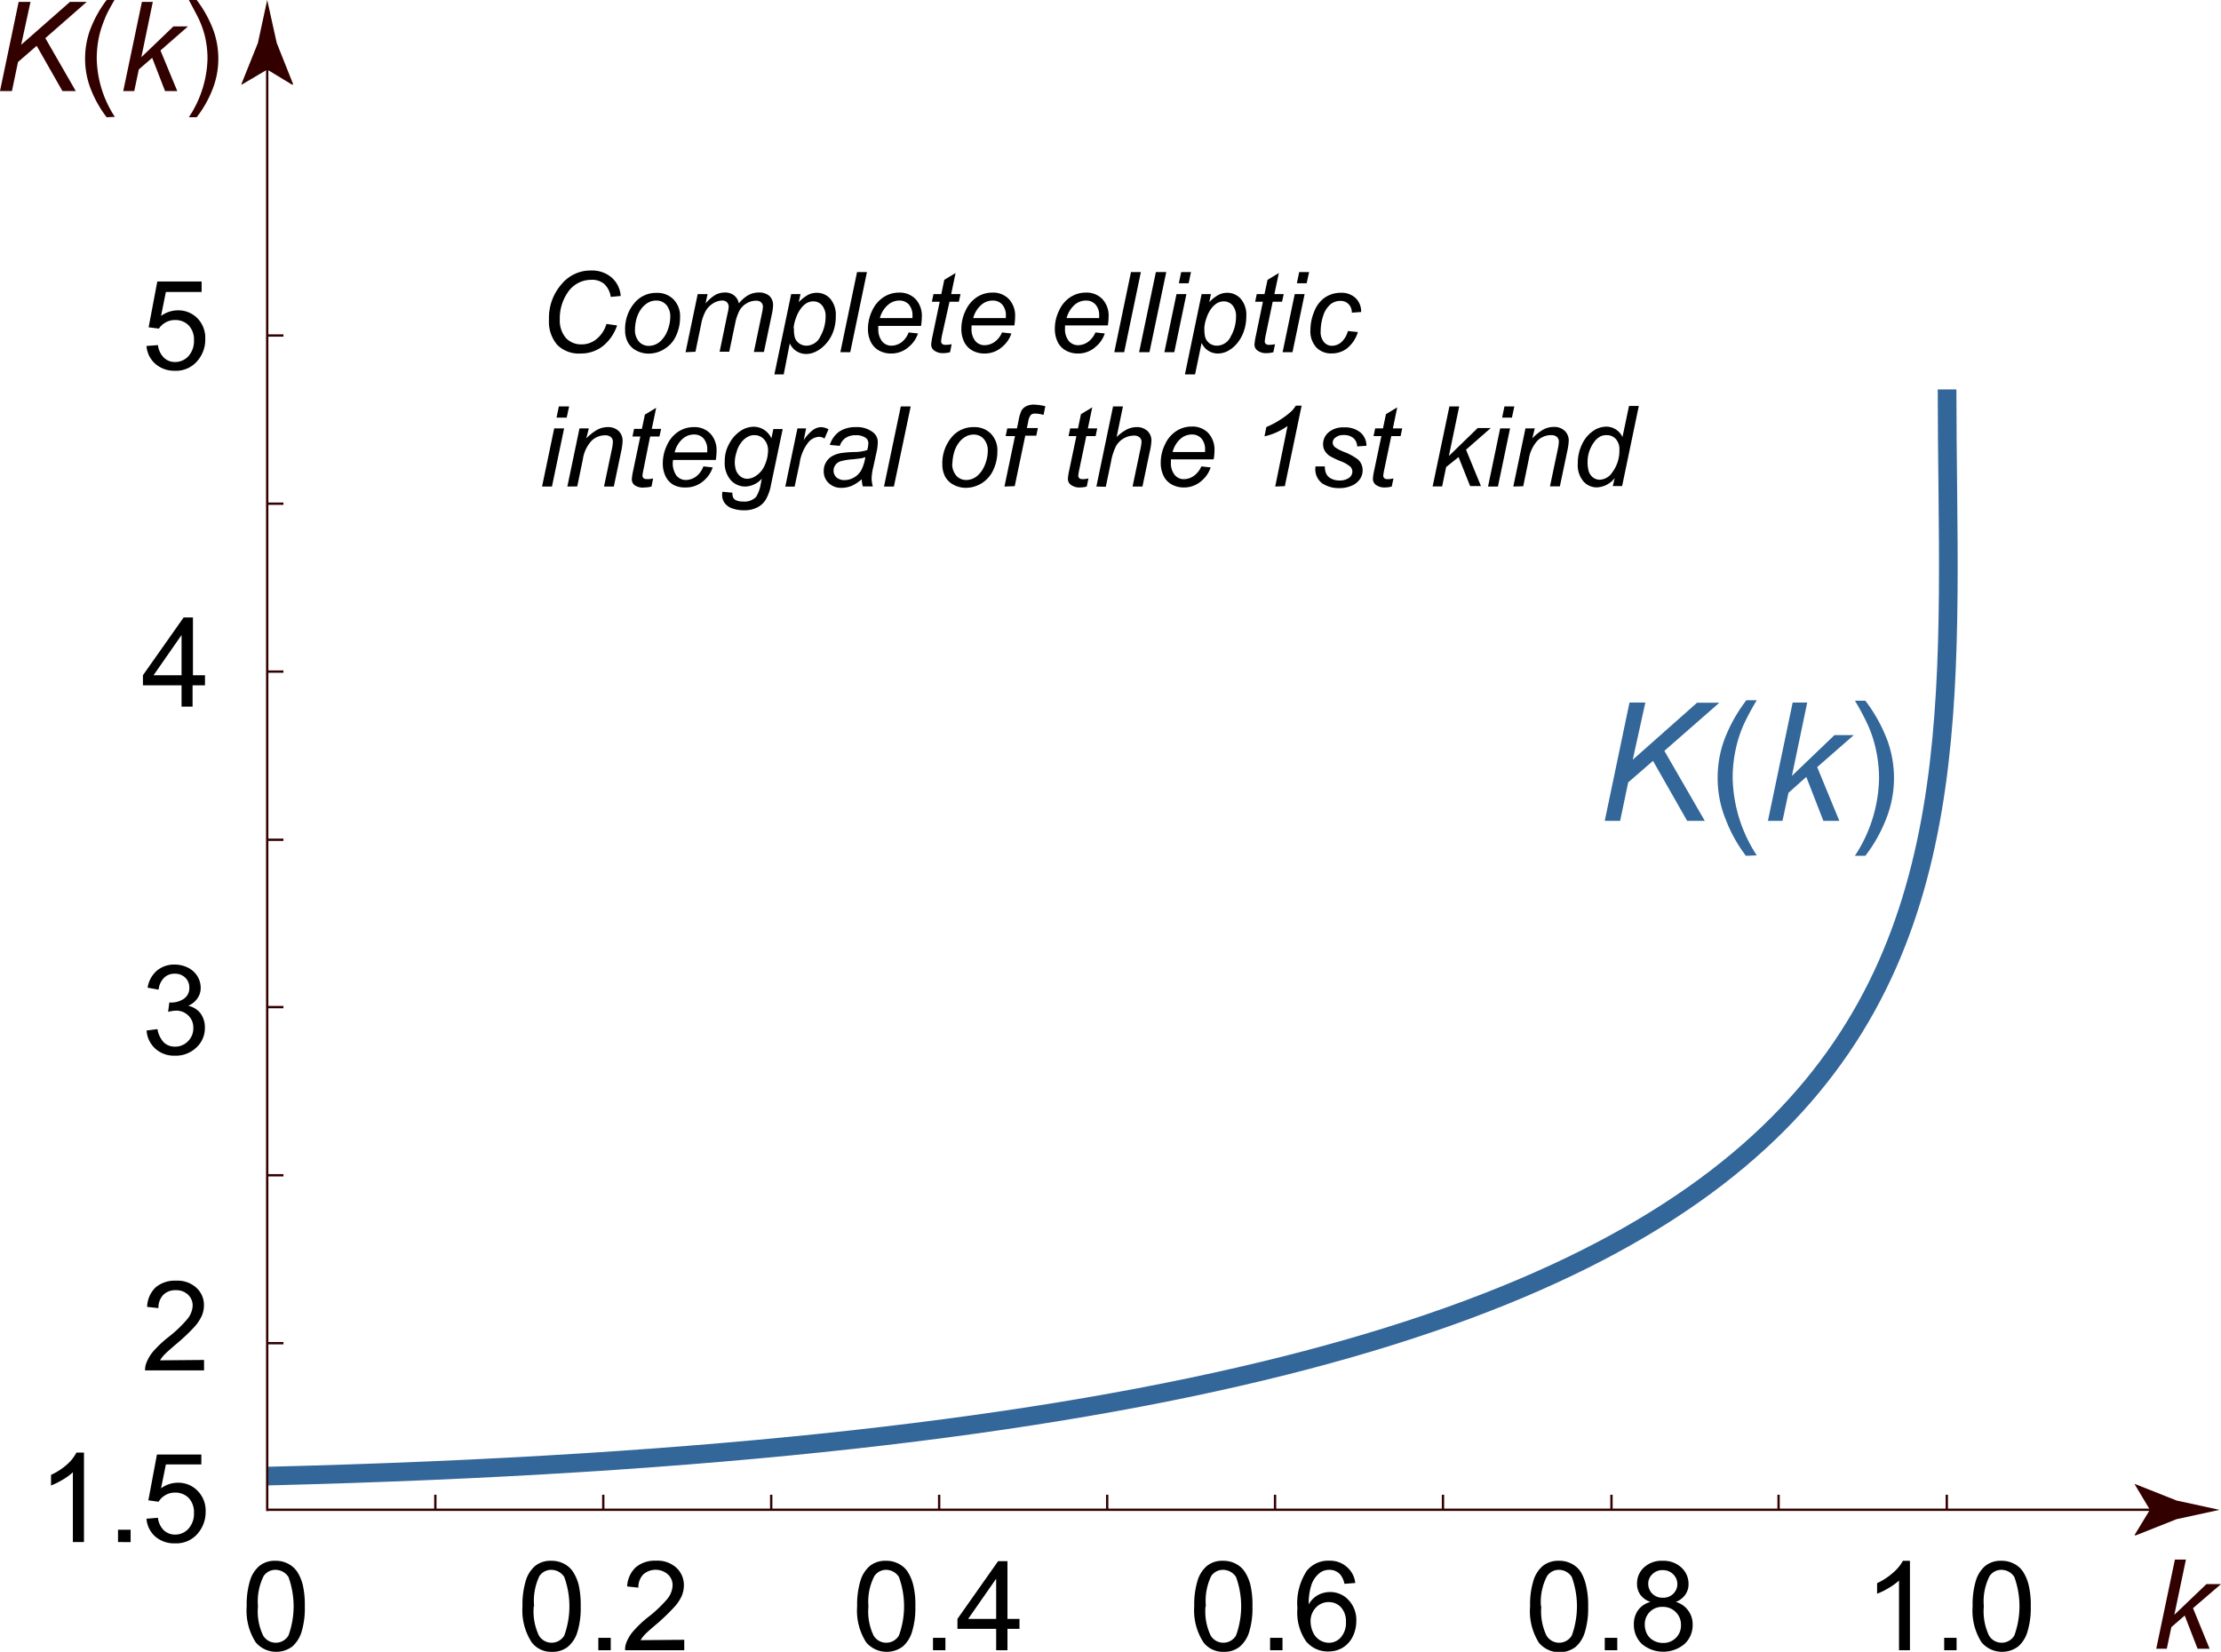 <svg id="Layer_1" data-name="Layer 1" xmlns="http://www.w3.org/2000/svg" viewBox="0 0 238.05 177.09"><defs><style>.cls-1{fill:#369;}.cls-2,.cls-3{fill:none;}.cls-2{stroke:#369;stroke-width:2px;}.cls-3{stroke:#300;stroke-width:0.25px;}.cls-4{fill:#300;}</style></defs><path class="cls-1" d="M172,88l2.65-12.68h1.7L175,81.45l6.89-6.11h2.39l-5.89,5.16L182.72,88h-1.89l-3.66-6.43-2.66,2.31L173.65,88Z"/><path class="cls-1" d="M187.13,91.75A15.42,15.42,0,0,1,185,87.94a11.71,11.71,0,0,1-.9-4.51,11.87,11.87,0,0,1,.67-4,16.49,16.49,0,0,1,2.41-4.36h1.11a28.07,28.07,0,0,0-1.38,2.57,13.48,13.48,0,0,0-.83,2.49,14.34,14.34,0,0,0-.37,3.25,15.65,15.65,0,0,0,2.58,8.32Z"/><path class="cls-1" d="M189.49,88l2.65-12.68h1.56l-1.64,7.86,4.56-4.37h2.07l-3.92,3.43L197.14,88h-1.71l-1.83-4.71L191.69,85,191.05,88Z"/><path class="cls-1" d="M199.93,91.75h-1.12a15.57,15.57,0,0,0,2.59-8.31,14.68,14.68,0,0,0-.37-3.23,13,13,0,0,0-.83-2.49,25.91,25.91,0,0,0-1.39-2.6h1.12a16.73,16.73,0,0,1,2.4,4.36,11.86,11.86,0,0,1-.23,8.46A15.73,15.73,0,0,1,199.93,91.75Z"/><path d="M9,165.32H7.81v-7.48a5.91,5.91,0,0,1-1.11.81,8.68,8.68,0,0,1-1.23.61v-1.14A6.9,6.9,0,0,0,7.19,157a4.37,4.37,0,0,0,1-1.27H9v9.59Z"/><path d="M12.65,165.32V164H14v1.33Z"/><path d="M15.7,162.82l1.23-.1a2.2,2.2,0,0,0,.64,1.35,1.72,1.72,0,0,0,1.2.45,1.88,1.88,0,0,0,1.44-.64,2.39,2.39,0,0,0,.58-1.69,2.22,2.22,0,0,0-.56-1.59,2,2,0,0,0-1.48-.58,2,2,0,0,0-1,.26A1.94,1.94,0,0,0,17,161l-1.1-.15.92-4.91h4.76V157H17.78l-.52,2.56a3.08,3.08,0,0,1,1.8-.6,2.87,2.87,0,0,1,2.12.87,3,3,0,0,1,.86,2.23,3.51,3.51,0,0,1-.76,2.24,3,3,0,0,1-2.51,1.16,3.08,3.08,0,0,1-2.13-.73A2.83,2.83,0,0,1,15.7,162.82Z"/><path class="cls-2" d="M28.69,158.25c191.6-4.7,180-57.08,180-116.5"/><line class="cls-3" x1="28.64" y1="6.11" x2="28.64" y2="162"/><path class="cls-4" d="M28.64,7.46l2.7,1.64L31.41,9l-1.75-4.4L28.64,0c-.34,1.53-.67,3.07-1,4.61L25.88,9l0,.09Z"/><line class="cls-3" x1="231.78" y1="161.86" x2="28.71" y2="161.86"/><path class="cls-4" d="M230.43,161.86l-1.64,2.7.09.06,4.41-1.75,4.6-1-4.6-1-4.41-1.75-.09,0Z"/><line class="cls-3" x1="30.38" y1="144" x2="28.75" y2="144"/><line class="cls-3" x1="30.38" y1="107.97" x2="28.75" y2="107.97"/><line class="cls-3" x1="30.38" y1="72" x2="28.75" y2="72"/><line class="cls-3" x1="30.38" y1="35.97" x2="28.75" y2="35.97"/><line class="cls-3" x1="64.66" y1="161.87" x2="64.66" y2="160.25"/><line class="cls-3" x1="46.66" y1="161.87" x2="46.66" y2="160.25"/><line class="cls-3" x1="82.66" y1="161.87" x2="82.66" y2="160.25"/><line class="cls-3" x1="100.66" y1="161.87" x2="100.66" y2="160.25"/><line class="cls-3" x1="118.67" y1="161.87" x2="118.67" y2="160.25"/><line class="cls-3" x1="136.66" y1="161.87" x2="136.66" y2="160.25"/><line class="cls-3" x1="154.66" y1="161.87" x2="154.66" y2="160.25"/><line class="cls-3" x1="172.72" y1="161.87" x2="172.72" y2="160.25"/><line class="cls-3" x1="190.63" y1="161.87" x2="190.63" y2="160.25"/><line class="cls-3" x1="208.66" y1="161.87" x2="208.66" y2="160.25"/><line class="cls-3" x1="30.38" y1="126" x2="28.75" y2="126"/><line class="cls-3" x1="30.38" y1="90.03" x2="28.75" y2="90.03"/><line class="cls-3" x1="30.38" y1="54" x2="28.75" y2="54"/><path d="M21.87,145.8v1.12H15.55a2,2,0,0,1,.14-.81,4.28,4.28,0,0,1,.77-1.27A11.83,11.83,0,0,1,18,143.39a13.35,13.35,0,0,0,2.1-2,2.41,2.41,0,0,0,.55-1.41,1.58,1.58,0,0,0-.5-1.18,1.8,1.8,0,0,0-1.3-.48,1.83,1.83,0,0,0-1.36.51,2,2,0,0,0-.51,1.41l-1.21-.13A3,3,0,0,1,16.7,138a3.21,3.21,0,0,1,2.18-.7,3,3,0,0,1,2.17.76,2.5,2.5,0,0,1,.81,1.89,2.83,2.83,0,0,1-.24,1.13,4.57,4.57,0,0,1-.78,1.17A20,20,0,0,1,19,144q-1.05.89-1.35,1.2a3.59,3.59,0,0,0-.5.64Z"/><path d="M15.71,110.48l1.17-.15a2.7,2.7,0,0,0,.69,1.44,1.71,1.71,0,0,0,1.18.44,1.9,1.9,0,0,0,1.4-.58,1.92,1.92,0,0,0,.57-1.42,1.76,1.76,0,0,0-.53-1.33,1.82,1.82,0,0,0-1.34-.53,3.76,3.76,0,0,0-.83.13l.13-1,.19,0a2.42,2.42,0,0,0,1.35-.39,1.36,1.36,0,0,0,.6-1.21,1.4,1.4,0,0,0-.44-1.07,1.54,1.54,0,0,0-1.12-.42,1.57,1.57,0,0,0-1.14.43A2.11,2.11,0,0,0,17,106.1l-1.18-.21a3,3,0,0,1,1-1.83,2.86,2.86,0,0,1,1.9-.65,3.18,3.18,0,0,1,1.44.34,2.48,2.48,0,0,1,1,.91,2.4,2.4,0,0,1,.35,1.24,1.92,1.92,0,0,1-.34,1.12,2.27,2.27,0,0,1-1,.81,2.23,2.23,0,0,1,1.32.81,2.53,2.53,0,0,1,.47,1.55,2.82,2.82,0,0,1-.92,2.12,3.18,3.18,0,0,1-2.3.87,3,3,0,0,1-2.09-.75A2.89,2.89,0,0,1,15.71,110.48Z"/><path d="M19.46,75.76V73.47H15.32V72.39l4.36-6.19h1v6.19h1.29v1.08H20.64v2.29Zm0-3.37V68.08l-3,4.31Z"/><path d="M15.7,37.09,16.93,37a2.26,2.26,0,0,0,.64,1.35,1.68,1.68,0,0,0,1.2.46,1.91,1.91,0,0,0,1.44-.64,2.42,2.42,0,0,0,.58-1.7,2.21,2.21,0,0,0-.56-1.58,2,2,0,0,0-1.48-.58,2,2,0,0,0-1,.26,2,2,0,0,0-.72.66l-1.1-.14.93-4.91h4.75v1.12H17.78l-.52,2.57a3.11,3.11,0,0,1,1.81-.6,2.87,2.87,0,0,1,2.11.87A3,3,0,0,1,22,36.35a3.45,3.45,0,0,1-.76,2.24,3,3,0,0,1-2.51,1.16A3.08,3.08,0,0,1,16.64,39,2.83,2.83,0,0,1,15.7,37.09Z"/><path d="M26.44,172.21a8.83,8.83,0,0,1,.35-2.73,3.33,3.33,0,0,1,1-1.59,2.61,2.61,0,0,1,1.73-.56,2.8,2.8,0,0,1,1.35.31,2.63,2.63,0,0,1,1,.89,4.74,4.74,0,0,1,.59,1.42,9.67,9.67,0,0,1,.21,2.26,8.73,8.73,0,0,1-.34,2.71,3.43,3.43,0,0,1-1,1.6,2.89,2.89,0,0,1-3.91-.43A6.28,6.28,0,0,1,26.44,172.21Zm1.21,0a6,6,0,0,0,.55,3.13,1.58,1.58,0,0,0,2.72,0,9.21,9.21,0,0,0,0-6.27,1.66,1.66,0,0,0-1.38-.77,1.51,1.51,0,0,0-1.29.68A6.14,6.14,0,0,0,27.65,172.21Z"/><path d="M56,172.21a8.83,8.83,0,0,1,.35-2.73,3.33,3.33,0,0,1,1-1.59,2.59,2.59,0,0,1,1.73-.56,2.8,2.8,0,0,1,1.35.31,2.52,2.52,0,0,1,1,.89,4.75,4.75,0,0,1,.6,1.42,9.67,9.67,0,0,1,.21,2.26,8.73,8.73,0,0,1-.34,2.71,3.36,3.36,0,0,1-1,1.6,2.6,2.6,0,0,1-1.73.57,2.62,2.62,0,0,1-2.17-1A6.28,6.28,0,0,1,56,172.21Zm1.21,0a6,6,0,0,0,.55,3.13,1.58,1.58,0,0,0,2.72,0,9.21,9.21,0,0,0,0-6.27,1.66,1.66,0,0,0-1.38-.77,1.51,1.51,0,0,0-1.29.68A6.14,6.14,0,0,0,57.25,172.21Z"/><path d="M64.13,176.92v-1.33h1.33v1.33Z"/><path d="M73.34,175.8v1.12H67a2,2,0,0,1,.13-.81,4.12,4.12,0,0,1,.78-1.27,11.65,11.65,0,0,1,1.53-1.45,13.54,13.54,0,0,0,2.11-2,2.45,2.45,0,0,0,.54-1.41,1.57,1.57,0,0,0-.49-1.18,2,2,0,0,0-2.66,0,2,2,0,0,0-.52,1.41l-1.2-.13a3,3,0,0,1,.93-2.06,3.18,3.18,0,0,1,2.17-.7,3,3,0,0,1,2.18.76,2.52,2.52,0,0,1,.8,1.89,3,3,0,0,1-.23,1.13,4.57,4.57,0,0,1-.78,1.17A23.18,23.18,0,0,1,70.51,174c-.71.59-1.16,1-1.36,1.2a3.52,3.52,0,0,0-.49.64Z"/><path d="M91.87,172.21a8.83,8.83,0,0,1,.35-2.73,3.41,3.41,0,0,1,1-1.59,2.63,2.63,0,0,1,1.73-.56,2.8,2.8,0,0,1,1.35.31,2.48,2.48,0,0,1,1,.89,4.74,4.74,0,0,1,.59,1.42,9.08,9.08,0,0,1,.22,2.26,8.69,8.69,0,0,1-.35,2.71,3.35,3.35,0,0,1-1,1.6,2.89,2.89,0,0,1-3.91-.43A6.28,6.28,0,0,1,91.87,172.21Zm1.21,0a6,6,0,0,0,.55,3.13,1.58,1.58,0,0,0,2.72,0,9.21,9.21,0,0,0,0-6.27A1.64,1.64,0,0,0,95,168.3a1.51,1.51,0,0,0-1.29.68A6,6,0,0,0,93.08,172.21Z"/><path d="M100,176.92v-1.33h1.33v1.33Z"/><path d="M106.77,176.92v-2.29h-4.15v-1.07l4.36-6.19h1v6.19h1.29v1.07h-1.29v2.29Zm0-3.36v-4.31l-3,4.31Z"/><path d="M128,172.21a8.83,8.83,0,0,1,.35-2.73,3.33,3.33,0,0,1,1-1.59,2.59,2.59,0,0,1,1.73-.56,2.8,2.8,0,0,1,1.35.31,2.52,2.52,0,0,1,1,.89,4.75,4.75,0,0,1,.6,1.42,9.67,9.67,0,0,1,.21,2.26,8.73,8.73,0,0,1-.34,2.71,3.36,3.36,0,0,1-1,1.6,2.6,2.6,0,0,1-1.73.57,2.62,2.62,0,0,1-2.17-1A6.28,6.28,0,0,1,128,172.21Zm1.21,0a6,6,0,0,0,.55,3.13,1.58,1.58,0,0,0,2.72,0,9.21,9.21,0,0,0,0-6.27,1.66,1.66,0,0,0-1.38-.77,1.51,1.51,0,0,0-1.29.68A6.14,6.14,0,0,0,129.25,172.21Z"/><path d="M136.13,176.92v-1.33h1.33v1.33Z"/><path d="M145.26,169.71l-1.16.09a2.32,2.32,0,0,0-.45-1,1.54,1.54,0,0,0-1.17-.5,1.66,1.66,0,0,0-1,.31,2.78,2.78,0,0,0-.88,1.18,6.31,6.31,0,0,0-.33,2.21,2.61,2.61,0,0,1,1-1,2.76,2.76,0,0,1,1.28-.32,2.66,2.66,0,0,1,2,.87,3.08,3.08,0,0,1,.82,2.23,3.76,3.76,0,0,1-.38,1.67,2.88,2.88,0,0,1-1.07,1.19,2.93,2.93,0,0,1-1.54.41,3,3,0,0,1-2.39-1.08,5.44,5.44,0,0,1-.93-3.56,6.32,6.32,0,0,1,1-4,2.92,2.92,0,0,1,2.4-1.09,2.71,2.71,0,0,1,1.85.63A2.64,2.64,0,0,1,145.26,169.71Zm-4.79,4.12a2.76,2.76,0,0,0,.26,1.16,1.87,1.87,0,0,0,.72.84,1.83,1.83,0,0,0,1,.29,1.66,1.66,0,0,0,1.28-.6,2.34,2.34,0,0,0,.53-1.63,2.21,2.21,0,0,0-.52-1.56,1.75,1.75,0,0,0-1.33-.57,1.81,1.81,0,0,0-1.35.57A2.06,2.06,0,0,0,140.47,173.83Z"/><path d="M164,172.21a8.54,8.54,0,0,1,.35-2.73,3.32,3.32,0,0,1,1-1.59,2.63,2.63,0,0,1,1.73-.56,2.75,2.75,0,0,1,1.35.31,2.48,2.48,0,0,1,1,.89A4.74,4.74,0,0,1,170,170a9.08,9.08,0,0,1,.22,2.26,8.69,8.69,0,0,1-.35,2.71,3.35,3.35,0,0,1-1,1.6,2.89,2.89,0,0,1-3.91-.43A6.28,6.28,0,0,1,164,172.21Zm1.2,0a6.06,6.06,0,0,0,.55,3.13,1.58,1.58,0,0,0,2.72,0,9.21,9.21,0,0,0,0-6.27,1.64,1.64,0,0,0-1.37-.77,1.51,1.51,0,0,0-1.29.68A6,6,0,0,0,165.16,172.21Z"/><path d="M172,176.92v-1.33h1.34v1.33Z"/><path d="M176.9,171.74a2.18,2.18,0,0,1-1.08-.76,2,2,0,0,1-.36-1.19,2.3,2.3,0,0,1,.75-1.75,2.77,2.77,0,0,1,2-.71,2.81,2.81,0,0,1,2,.72,2.37,2.37,0,0,1,.77,1.77,1.91,1.91,0,0,1-.36,1.16,2.18,2.18,0,0,1-1,.76,2.48,2.48,0,0,1,1.8,2.45,2.74,2.74,0,0,1-.87,2.06,3.56,3.56,0,0,1-4.57,0,2.82,2.82,0,0,1-.86-2.09,2.56,2.56,0,0,1,.47-1.56A2.39,2.39,0,0,1,176.9,171.74Zm-.61,2.42a2.14,2.14,0,0,0,.23,1,1.7,1.7,0,0,0,.71.72,2.08,2.08,0,0,0,1,.26,1.91,1.91,0,0,0,1.39-.54,1.84,1.84,0,0,0,.55-1.38,1.88,1.88,0,0,0-.57-1.4,1.91,1.91,0,0,0-1.41-.55,1.83,1.83,0,0,0-1.37.55A1.85,1.85,0,0,0,176.29,174.16Zm.37-4.41a1.51,1.51,0,0,0,.44,1.11,1.53,1.53,0,0,0,1.13.43,1.51,1.51,0,0,0,1.12-.43,1.43,1.43,0,0,0,.43-1,1.46,1.46,0,0,0-.45-1.09,1.54,1.54,0,0,0-1.11-.44,1.5,1.5,0,0,0-1.11.43A1.38,1.38,0,0,0,176.66,169.75Z"/><path d="M204.71,176.92h-1.17v-7.47a6.65,6.65,0,0,1-1.11.8,7.38,7.38,0,0,1-1.24.61v-1.13a7,7,0,0,0,1.72-1.13,4.6,4.6,0,0,0,1.05-1.27h.75v9.59Z"/><path d="M208.38,176.92v-1.33h1.33v1.33Z"/><path d="M211.43,172.21a8.87,8.87,0,0,1,.34-2.73,3.41,3.41,0,0,1,1-1.59,2.63,2.63,0,0,1,1.73-.56,2.8,2.8,0,0,1,1.35.31,2.48,2.48,0,0,1,1,.89,4.74,4.74,0,0,1,.59,1.42,9.08,9.08,0,0,1,.22,2.26,8.69,8.69,0,0,1-.35,2.71,3.35,3.35,0,0,1-1,1.6,2.89,2.89,0,0,1-3.91-.43A6.28,6.28,0,0,1,211.43,172.21Zm1.2,0a6.06,6.06,0,0,0,.55,3.13,1.58,1.58,0,0,0,2.72,0,9.21,9.21,0,0,0,0-6.27,1.64,1.64,0,0,0-1.37-.77,1.51,1.51,0,0,0-1.29.68A6,6,0,0,0,212.63,172.21Z"/><path d="M65,34.73l1.14.16a4.76,4.76,0,0,1-1.57,2.25,3.8,3.8,0,0,1-2.32.76A3.3,3.3,0,0,1,59.75,37a3.81,3.81,0,0,1-.91-2.74,5.46,5.46,0,0,1,1.39-3.84A4,4,0,0,1,63.32,29a3.24,3.24,0,0,1,2.21.73,2.9,2.9,0,0,1,1,2l-1.07.1a2.33,2.33,0,0,0-.7-1.39A2,2,0,0,0,63.37,30a3,3,0,0,0-2.55,1.4A4.87,4.87,0,0,0,60,34.23a2.89,2.89,0,0,0,.65,2,2.22,2.22,0,0,0,1.69.69,2.47,2.47,0,0,0,1.61-.58A3.29,3.29,0,0,0,65,34.73Z"/><path d="M67,35.4a4.31,4.31,0,0,1,1.07-3,3,3,0,0,1,2.32-1,2.42,2.42,0,0,1,1.81.71A2.57,2.57,0,0,1,72.89,34a4.64,4.64,0,0,1-.43,2,3.17,3.17,0,0,1-1.24,1.41,3.13,3.13,0,0,1-1.68.5,2.74,2.74,0,0,1-1.32-.32,2.13,2.13,0,0,1-.91-.87A2.67,2.67,0,0,1,67,35.4Zm1.06-.11a1.88,1.88,0,0,0,.42,1.33,1.38,1.38,0,0,0,1.07.46,1.84,1.84,0,0,0,.68-.14,1.89,1.89,0,0,0,.62-.42,3.1,3.1,0,0,0,.49-.64,3.87,3.87,0,0,0,.32-.78A3.78,3.78,0,0,0,71.84,34a1.89,1.89,0,0,0-.42-1.31,1.4,1.4,0,0,0-1.07-.47,1.77,1.77,0,0,0-.91.24,2.52,2.52,0,0,0-.74.69,3.28,3.28,0,0,0-.49,1.07A4.5,4.5,0,0,0,68.06,35.29Z"/><path d="M73.48,37.76l1.3-6.23h1.06l-.22,1a4.48,4.48,0,0,1,1.06-.92,2.19,2.19,0,0,1,1-.25,1.54,1.54,0,0,1,1,.31,1.42,1.42,0,0,1,.51.86,3.66,3.66,0,0,1,1-.88,2.3,2.3,0,0,1,1.11-.29,1.67,1.67,0,0,1,1.17.37,1.36,1.36,0,0,1,.39,1,5.61,5.61,0,0,1-.14,1l-.84,4H80.8l.86-4.12a4.06,4.06,0,0,0,.11-.72.63.63,0,0,0-.2-.48.75.75,0,0,0-.54-.17,1.92,1.92,0,0,0-1,.28,2,2,0,0,0-.76.76,5.1,5.1,0,0,0-.48,1.43l-.63,3H77.13l.87-4.2a2.93,2.93,0,0,0,.1-.61.66.66,0,0,0-.19-.5.7.7,0,0,0-.5-.18,1.87,1.87,0,0,0-.94.28,2.3,2.3,0,0,0-.81.8,4.62,4.62,0,0,0-.51,1.46l-.61,2.95Z"/><path d="M83,40.14l1.8-8.61h1l-.19.87a4.06,4.06,0,0,1,1-.79,2.07,2.07,0,0,1,.91-.22,1.91,1.91,0,0,1,1.48.65,2.67,2.67,0,0,1,.58,1.85,4.66,4.66,0,0,1-.32,1.78A3.88,3.88,0,0,1,88.39,37a3.36,3.36,0,0,1-1,.72,2.3,2.3,0,0,1-1,.23,1.91,1.91,0,0,1-1.74-1.14L84,40.14Zm2.1-4.93a3.06,3.06,0,0,0,.1,1,1.27,1.27,0,0,0,.48.62,1.34,1.34,0,0,0,.77.23,1.67,1.67,0,0,0,1.48-1,4.35,4.35,0,0,0,.56-2.1,1.8,1.8,0,0,0-.38-1.22,1.19,1.19,0,0,0-.94-.43,1.42,1.42,0,0,0-.75.21,2.16,2.16,0,0,0-.64.64,3.72,3.72,0,0,0-.49,1A3.61,3.61,0,0,0,85.06,35.21Z"/><path d="M90.07,37.76l1.79-8.59h1.06l-1.79,8.59Z"/><path d="M97.39,35.64l1,.11a3.13,3.13,0,0,1-1,1.45,2.8,2.8,0,0,1-1.91.7,2.63,2.63,0,0,1-1.27-.32,2.14,2.14,0,0,1-.88-.93,3.12,3.12,0,0,1-.3-1.39,4.5,4.5,0,0,1,.47-2,3.4,3.4,0,0,1,1.23-1.42,3,3,0,0,1,1.62-.47,2.37,2.37,0,0,1,1.78.69A2.62,2.62,0,0,1,98.8,34a6.17,6.17,0,0,1-.08.94H94.14a2,2,0,0,0,0,.32,2,2,0,0,0,.41,1.34,1.26,1.26,0,0,0,1,.46,1.88,1.88,0,0,0,1.07-.36A2.37,2.37,0,0,0,97.39,35.64ZM94.31,34.1H97.8v-.23a1.76,1.76,0,0,0-.39-1.23,1.36,1.36,0,0,0-1-.42,1.87,1.87,0,0,0-1.24.47A2.78,2.78,0,0,0,94.31,34.1Z"/><path d="M102,36.9l-.17.86a2.8,2.8,0,0,1-.74.1,1.52,1.52,0,0,1-1-.31.77.77,0,0,1-.28-.64,6.38,6.38,0,0,1,.15-.94l.76-3.62h-.84l.17-.82h.84l.32-1.53,1.21-.73-.47,2.26h1l-.18.82h-1L101,35.79a5.93,5.93,0,0,0-.13.79.4.4,0,0,0,.11.29.54.54,0,0,0,.35.1A2.88,2.88,0,0,0,102,36.9Z"/><path d="M107.4,35.64l1,.11a3.13,3.13,0,0,1-1,1.45,2.8,2.8,0,0,1-1.91.7,2.6,2.6,0,0,1-1.27-.32,2.14,2.14,0,0,1-.88-.93,3.12,3.12,0,0,1-.3-1.39,4.5,4.5,0,0,1,.47-2,3.38,3.38,0,0,1,1.22-1.42,3,3,0,0,1,1.63-.47,2.33,2.33,0,0,1,1.77.69,2.58,2.58,0,0,1,.67,1.89,6.17,6.17,0,0,1-.08.94h-4.59c0,.12,0,.23,0,.32a2,2,0,0,0,.4,1.34,1.29,1.29,0,0,0,1,.46,1.89,1.89,0,0,0,1.08-.36A2.37,2.37,0,0,0,107.4,35.64Zm-3.09-1.54h3.5v-.23a1.72,1.72,0,0,0-.4-1.23,1.33,1.33,0,0,0-1-.42,1.85,1.85,0,0,0-1.24.47A2.86,2.86,0,0,0,104.31,34.1Z"/><path d="M117.41,35.64l1,.11a3.09,3.09,0,0,1-1,1.45,2.77,2.77,0,0,1-1.9.7,2.6,2.6,0,0,1-1.27-.32,2.08,2.08,0,0,1-.88-.93,3.12,3.12,0,0,1-.3-1.39,4.37,4.37,0,0,1,.47-2,3.31,3.31,0,0,1,1.22-1.42,3,3,0,0,1,1.62-.47,2.34,2.34,0,0,1,1.78.69,2.58,2.58,0,0,1,.67,1.89,6.17,6.17,0,0,1-.08.94h-4.59c0,.12,0,.23,0,.32a2,2,0,0,0,.4,1.34,1.29,1.29,0,0,0,1,.46,1.86,1.86,0,0,0,1.07-.36A2.39,2.39,0,0,0,117.41,35.64Zm-3.09-1.54h3.49c0-.11,0-.19,0-.23a1.72,1.72,0,0,0-.4-1.23,1.33,1.33,0,0,0-1-.42,1.83,1.83,0,0,0-1.24.47A2.86,2.86,0,0,0,114.32,34.1Z"/><path d="M119.43,37.76l1.79-8.59h1.06l-1.79,8.59Z"/><path d="M122.09,37.76l1.8-8.59H125l-1.8,8.59Z"/><path d="M124.8,37.76l1.3-6.23h1.06l-1.3,6.23Zm1.55-7.39.25-1.2h1.05l-.25,1.2Z"/><path d="M127,40.14l1.79-8.61h1l-.18.87a3.88,3.88,0,0,1,1-.79,2,2,0,0,1,.91-.22,1.91,1.91,0,0,1,1.47.65,2.62,2.62,0,0,1,.59,1.85,4.86,4.86,0,0,1-.32,1.78,4.05,4.05,0,0,1-.79,1.28,3.36,3.36,0,0,1-.95.72,2.31,2.31,0,0,1-1,.23,1.9,1.9,0,0,1-1.73-1.14l-.7,3.38Zm2.09-4.93a3.4,3.4,0,0,0,.1,1,1.39,1.39,0,0,0,.48.62,1.35,1.35,0,0,0,.78.23,1.66,1.66,0,0,0,1.47-1,4.24,4.24,0,0,0,.56-2.1,1.8,1.8,0,0,0-.37-1.22,1.21,1.21,0,0,0-.94-.43,1.42,1.42,0,0,0-.75.21,2.31,2.31,0,0,0-.65.64,3.71,3.71,0,0,0-.48,1A3.66,3.66,0,0,0,129.08,35.21Z"/><path d="M136.66,36.9l-.18.86a2.74,2.74,0,0,1-.74.1,1.5,1.5,0,0,1-1-.31.77.77,0,0,1-.28-.64,6.38,6.38,0,0,1,.15-.94l.75-3.62h-.83l.17-.82h.83l.33-1.53,1.21-.73-.48,2.26h1l-.18.82h-1l-.72,3.44a5.93,5.93,0,0,0-.13.79.36.36,0,0,0,.11.29.54.54,0,0,0,.35.1A3,3,0,0,0,136.66,36.9Z"/><path d="M137.47,37.76l1.3-6.23h1.06l-1.3,6.23ZM139,30.37l.25-1.2h1.06l-.26,1.2Z"/><path d="M144.47,35.49l1.07.11a3.6,3.6,0,0,1-1.14,1.73,2.65,2.65,0,0,1-1.67.56,2.17,2.17,0,0,1-1.65-.65,2.55,2.55,0,0,1-.63-1.84,5.22,5.22,0,0,1,.41-2A3.22,3.22,0,0,1,142,31.9a3,3,0,0,1,1.72-.51,2.17,2.17,0,0,1,1.58.57,2,2,0,0,1,.59,1.49l-1,.07a1.26,1.26,0,0,0-.35-.92,1.17,1.17,0,0,0-.88-.34,1.64,1.64,0,0,0-1.11.41,2.73,2.73,0,0,0-.74,1.22,5.39,5.39,0,0,0-.26,1.59,1.71,1.71,0,0,0,.35,1.19,1.09,1.09,0,0,0,.87.4,1.51,1.51,0,0,0,1-.39A2.46,2.46,0,0,0,144.47,35.49Z"/><path d="M58.1,52.16l1.3-6.23h1.06l-1.3,6.23Zm1.55-7.39.25-1.2H61l-.26,1.2Z"/><path d="M60.81,52.16l1.3-6.23h1L62.84,47A5.28,5.28,0,0,1,64,46.08a2.43,2.43,0,0,1,1.12-.29,1.64,1.64,0,0,1,1.18.41,1.43,1.43,0,0,1,.43,1.1,6.26,6.26,0,0,1-.15,1.09l-.79,3.77H64.74l.83-3.95a4.53,4.53,0,0,0,.12-.85.66.66,0,0,0-.21-.5.9.9,0,0,0-.62-.19,2.06,2.06,0,0,0-1.45.58,3.7,3.7,0,0,0-.94,2l-.6,2.9Z"/><path d="M70,51.29l-.17.87a2.8,2.8,0,0,1-.74.1A1.52,1.52,0,0,1,68,52a.79.79,0,0,1-.28-.64,6.38,6.38,0,0,1,.15-.94l.76-3.62h-.84l.17-.82h.84l.32-1.53,1.21-.73-.47,2.26h1l-.18.82h-1L69,50.19a6.91,6.91,0,0,0-.14.79.36.36,0,0,0,.11.28.49.49,0,0,0,.35.1A2,2,0,0,0,70,51.29Z"/><path d="M75.39,50l1,.11a3.21,3.21,0,0,1-1,1.46,2.84,2.84,0,0,1-1.91.69A2.6,2.6,0,0,1,72.22,52a2.14,2.14,0,0,1-.88-.93,3.12,3.12,0,0,1-.3-1.39,4.5,4.5,0,0,1,.47-2,3.38,3.38,0,0,1,1.22-1.42,3,3,0,0,1,1.63-.47,2.33,2.33,0,0,1,1.77.69,2.58,2.58,0,0,1,.67,1.89,6.17,6.17,0,0,1-.08.94H72.14A2.27,2.27,0,0,0,72.51,51a1.29,1.29,0,0,0,1,.46,1.89,1.89,0,0,0,1.08-.36A2.37,2.37,0,0,0,75.39,50ZM72.31,48.5H75.8v-.23A1.74,1.74,0,0,0,75.4,47a1.33,1.33,0,0,0-1-.42,1.85,1.85,0,0,0-1.24.47A2.78,2.78,0,0,0,72.31,48.5Z"/><path d="M77.43,52.72l1.07.1a1.25,1.25,0,0,0,.09.54.63.63,0,0,0,.32.28,1.75,1.75,0,0,0,.74.13,1.72,1.72,0,0,0,1.39-.5,3.85,3.85,0,0,0,.51-1.45l.1-.5a2.46,2.46,0,0,1-1.76.84,2.08,2.08,0,0,1-1.58-.7,2.82,2.82,0,0,1-.63-2,3.76,3.76,0,0,1,.5-1.93,3.7,3.7,0,0,1,1.19-1.33,2.58,2.58,0,0,1,1.42-.45A2.08,2.08,0,0,1,82.68,47l.21-1h1l-1.26,6a4.88,4.88,0,0,1-.54,1.54,2.21,2.21,0,0,1-.93.86,3,3,0,0,1-1.37.31,3.8,3.8,0,0,1-1.29-.2,1.64,1.64,0,0,1-.81-.56A1.42,1.42,0,0,1,77.4,53,1.8,1.8,0,0,1,77.43,52.72Zm1.33-3.32a2.87,2.87,0,0,0,.12,1,1.51,1.51,0,0,0,.5.69,1.2,1.2,0,0,0,.72.24,1.74,1.74,0,0,0,1-.37A2.53,2.53,0,0,0,82,49.79a3.87,3.87,0,0,0,.32-1.47,1.73,1.73,0,0,0-.43-1.22,1.38,1.38,0,0,0-1.05-.45,1.47,1.47,0,0,0-.75.21,2.1,2.1,0,0,0-.68.63,2.85,2.85,0,0,0-.47,1A3.7,3.7,0,0,0,78.76,49.4Z"/><path d="M84.17,52.16l1.3-6.23h.93l-.26,1.27a4.21,4.21,0,0,1,.94-1.06,1.57,1.57,0,0,1,.94-.35,1.9,1.9,0,0,1,.78.23l-.43,1a1,1,0,0,0-.61-.19,1.61,1.61,0,0,0-1.14.62,4.64,4.64,0,0,0-.92,2.23l-.53,2.49h-1Z"/><path d="M92.36,51.38a4.49,4.49,0,0,1-1.06.7,2.87,2.87,0,0,1-1.09.22,1.9,1.9,0,0,1-1.39-.51,1.7,1.7,0,0,1-.53-1.3,1.75,1.75,0,0,1,.24-.92,1.78,1.78,0,0,1,.63-.65,3,3,0,0,1,1-.35,12.87,12.87,0,0,1,1.35-.11,4.46,4.46,0,0,0,1.44-.21,2.82,2.82,0,0,0,.12-.72.7.7,0,0,0-.27-.58,1.76,1.76,0,0,0-1.08-.29,1.92,1.92,0,0,0-1.09.29,1.65,1.65,0,0,0-.62.85l-1.07-.1a2.78,2.78,0,0,1,1-1.42,3.12,3.12,0,0,1,1.79-.49,2.79,2.79,0,0,1,1.83.55,1.29,1.29,0,0,1,.52,1.07,5.19,5.19,0,0,1-.15,1.15l-.34,1.55a5.78,5.78,0,0,0-.17,1.2,3.66,3.66,0,0,0,.13.84H92.48A3.46,3.46,0,0,1,92.36,51.38ZM92.75,49a2.43,2.43,0,0,1-.48.14l-.85.1a5.86,5.86,0,0,0-1.31.21,1.06,1.06,0,0,0-.77,1,1,1,0,0,0,.31.73,1.26,1.26,0,0,0,.88.29,2.08,2.08,0,0,0,1.78-1.06A4.5,4.5,0,0,0,92.75,49Z"/><path d="M94.75,52.16l1.8-8.59h1.06l-1.8,8.59Z"/><path d="M101,49.79a4.35,4.35,0,0,1,1.07-3,3,3,0,0,1,2.32-1,2.44,2.44,0,0,1,1.82.71,2.57,2.57,0,0,1,.69,1.89,4.64,4.64,0,0,1-.44,2,3.25,3.25,0,0,1-2.92,1.91,2.8,2.8,0,0,1-1.32-.32,2.18,2.18,0,0,1-.91-.87A2.8,2.8,0,0,1,101,49.79Zm1.06-.1A1.9,1.9,0,0,0,102.5,51a1.4,1.4,0,0,0,1.08.46,1.79,1.79,0,0,0,.67-.14,1.89,1.89,0,0,0,.62-.42,2.79,2.79,0,0,0,.49-.64,3.89,3.89,0,0,0,.33-.78,3.78,3.78,0,0,0,.18-1.11,1.85,1.85,0,0,0-.43-1.31,1.39,1.39,0,0,0-1.07-.47,1.73,1.73,0,0,0-.9.24,2.3,2.3,0,0,0-.74.69,3.09,3.09,0,0,0-.49,1.07A4.55,4.55,0,0,0,102.08,49.69Z"/><path d="M107.66,52.16l1.13-5.41h-1l.17-.82H109l.18-.88a4.14,4.14,0,0,1,.29-1,1.23,1.23,0,0,1,.48-.48,1.85,1.85,0,0,1,.92-.19,6.12,6.12,0,0,1,1.17.17l-.19.93a3.41,3.41,0,0,0-.9-.14.65.65,0,0,0-.47.15,1.53,1.53,0,0,0-.28.74l-.14.66h1.18l-.17.82h-1.18l-1.13,5.41Z"/><path d="M116.66,51.29l-.18.87a2.74,2.74,0,0,1-.74.1,1.52,1.52,0,0,1-1-.31.79.79,0,0,1-.28-.64,6.38,6.38,0,0,1,.15-.94l.76-3.62h-.84l.17-.82h.84l.32-1.53,1.21-.73-.47,2.26h1l-.17.82h-1l-.72,3.44a6.91,6.91,0,0,0-.14.79.4.4,0,0,0,.11.29.55.55,0,0,0,.36.1A2.47,2.47,0,0,0,116.66,51.29Z"/><path d="M117.51,52.16l1.79-8.59h1.06l-.68,3.29a4.52,4.52,0,0,1,1.1-.82,2.45,2.45,0,0,1,1-.25,1.66,1.66,0,0,1,1.2.41,1.39,1.39,0,0,1,.43,1.07,6.54,6.54,0,0,1-.19,1.21l-.77,3.68h-1.06l.79-3.77a6.39,6.39,0,0,0,.17-1,.64.64,0,0,0-.21-.5.86.86,0,0,0-.61-.19,2.24,2.24,0,0,0-1.91,1.12,6.19,6.19,0,0,0-.54,1.69l-.56,2.68Z"/><path d="M128.76,50l1,.11a3.16,3.16,0,0,1-1,1.46,2.8,2.8,0,0,1-1.9.69,2.6,2.6,0,0,1-1.27-.32,2.08,2.08,0,0,1-.88-.93,3.12,3.12,0,0,1-.3-1.39,4.37,4.37,0,0,1,.47-2,3.31,3.31,0,0,1,1.22-1.42,3,3,0,0,1,1.62-.47,2.34,2.34,0,0,1,1.78.69,2.63,2.63,0,0,1,.67,1.89,5.15,5.15,0,0,1-.09.94H125.5c0,.12,0,.23,0,.33a2,2,0,0,0,.4,1.33,1.25,1.25,0,0,0,1,.46,1.88,1.88,0,0,0,1.07-.36A2.39,2.39,0,0,0,128.76,50Zm-3.09-1.54h3.49c0-.11,0-.19,0-.23a1.74,1.74,0,0,0-.4-1.23,1.33,1.33,0,0,0-1-.42,1.85,1.85,0,0,0-1.24.47A2.86,2.86,0,0,0,125.67,48.5Z"/><path d="M136.68,52.16,138,45.67a6.85,6.85,0,0,1-2.47,1.11l.2-1a9.08,9.08,0,0,0,1.56-.83,8.69,8.69,0,0,0,1.16-.89,3.88,3.88,0,0,0,.44-.57h.62l-1.8,8.63Z"/><path d="M141,50,142,50a1.8,1.8,0,0,0,.14.77,1.11,1.11,0,0,0,.52.53,1.76,1.76,0,0,0,.88.21,1.69,1.69,0,0,0,1.05-.28.83.83,0,0,0,.36-.67.81.81,0,0,0-.21-.52,3.54,3.54,0,0,0-1.06-.6,10,10,0,0,1-1.08-.51,1.7,1.7,0,0,1-.59-.57,1.39,1.39,0,0,1-.2-.74,1.66,1.66,0,0,1,.59-1.27,2.38,2.38,0,0,1,1.64-.53,2.61,2.61,0,0,1,1.78.55,1.88,1.88,0,0,1,.64,1.42l-1,.07a1.18,1.18,0,0,0-.4-.89,1.55,1.55,0,0,0-1.06-.33,1.29,1.29,0,0,0-.85.26.69.69,0,0,0-.31.54.66.66,0,0,0,.27.52,4.31,4.31,0,0,0,.9.47,6.08,6.08,0,0,1,1.54.83,1.56,1.56,0,0,1,.5,1.18,1.67,1.67,0,0,1-.28.91,2,2,0,0,1-.87.71,3.22,3.22,0,0,1-1.37.27,3.17,3.17,0,0,1-1.84-.53A1.9,1.9,0,0,1,141,50Z"/><path d="M149.35,51.29l-.18.87a2.74,2.74,0,0,1-.74.1,1.52,1.52,0,0,1-1-.31.82.82,0,0,1-.28-.64,6.38,6.38,0,0,1,.15-.94l.76-3.62h-.84l.17-.82h.84l.32-1.53,1.21-.73-.47,2.26h1l-.17.82h-1l-.72,3.44a6.91,6.91,0,0,0-.14.79.4.4,0,0,0,.11.29.55.55,0,0,0,.36.1A2.47,2.47,0,0,0,149.35,51.29Z"/><path d="M153.55,52.16l1.8-8.59h1.05l-1.11,5.32,3.09-3h1.4l-2.65,2.32,1.6,3.9h-1.16L156.33,49,155,50.07l-.43,2.08h-1.06Z"/><path d="M159.49,52.16l1.3-6.23h1.06l-1.3,6.23ZM161,44.77l.25-1.2h1.06l-.26,1.2Z"/><path d="M162.2,52.16l1.3-6.23h1L164.23,47a5.28,5.28,0,0,1,1.17-.94,2.43,2.43,0,0,1,1.12-.29,1.64,1.64,0,0,1,1.18.41,1.44,1.44,0,0,1,.44,1.1,6.54,6.54,0,0,1-.16,1.09l-.79,3.77h-1.06l.83-3.95a4.53,4.53,0,0,0,.12-.85.66.66,0,0,0-.21-.5.9.9,0,0,0-.62-.19,2.07,2.07,0,0,0-1.45.58,3.77,3.77,0,0,0-.94,2l-.6,2.9Z"/><path d="M173.07,51.25a2.56,2.56,0,0,1-1.9,1,1.88,1.88,0,0,1-1.47-.66,2.68,2.68,0,0,1-.59-1.89,4.63,4.63,0,0,1,.46-2.08,3.55,3.55,0,0,1,1.17-1.41,2.55,2.55,0,0,1,1.4-.47,1.91,1.91,0,0,1,1.76,1.12l.7-3.34h1.05l-1.79,8.59h-1Zm-2.91-1.7a3.42,3.42,0,0,0,.13,1,1.39,1.39,0,0,0,.44.63,1.2,1.2,0,0,0,.74.25,1.67,1.67,0,0,0,1.31-.75,3.9,3.9,0,0,0,.79-2.46,1.63,1.63,0,0,0-.39-1.16,1.29,1.29,0,0,0-1-.41,1.37,1.37,0,0,0-.7.17,2,2,0,0,0-.62.57,3.74,3.74,0,0,0-.52,1A3.52,3.52,0,0,0,170.16,49.55Z"/><path class="cls-4" d="M0,9.76,2,.2H3.27l-1,4.6L7.5.2H9.3L4.86,4.09,8.12,9.76H6.69L3.93,4.91l-2,1.74L1.28,9.76Z"/><path class="cls-4" d="M11.43,12.57A12.23,12.23,0,0,1,9.79,9.7a8.88,8.88,0,0,1-.67-3.4,9,9,0,0,1,.5-3A12.61,12.61,0,0,1,11.43,0h.84c-.52.9-.87,1.55-1,1.93a11.86,11.86,0,0,0-.63,1.88,11.28,11.28,0,0,0-.27,2.45,11.77,11.77,0,0,0,1.94,6.27Z"/><path class="cls-4" d="M13.21,9.76l2-9.56h1.17L15.15,6.13l3.44-3.3h1.56L17.2,5.41,19,9.76H17.69L16.31,6.2,14.88,7.44l-.49,2.32Z"/><path class="cls-4" d="M21.08,12.57h-.84a11.79,11.79,0,0,0,2-6.27,10.48,10.48,0,0,0-.28-2.43A10.1,10.1,0,0,0,21.29,2Q21,1.41,20.24,0h.84A12.66,12.66,0,0,1,22.9,3.32a9,9,0,0,1,.5,3,8.89,8.89,0,0,1-.68,3.4A11.89,11.89,0,0,1,21.08,12.57Z"/><path class="cls-4" d="M231.11,176.76l2-9.56h1.18l-1.24,5.92,3.44-3.29h1.56l-3,2.58,1.78,4.35h-1.29l-1.38-3.56-1.43,1.24-.49,2.32Z"/></svg>